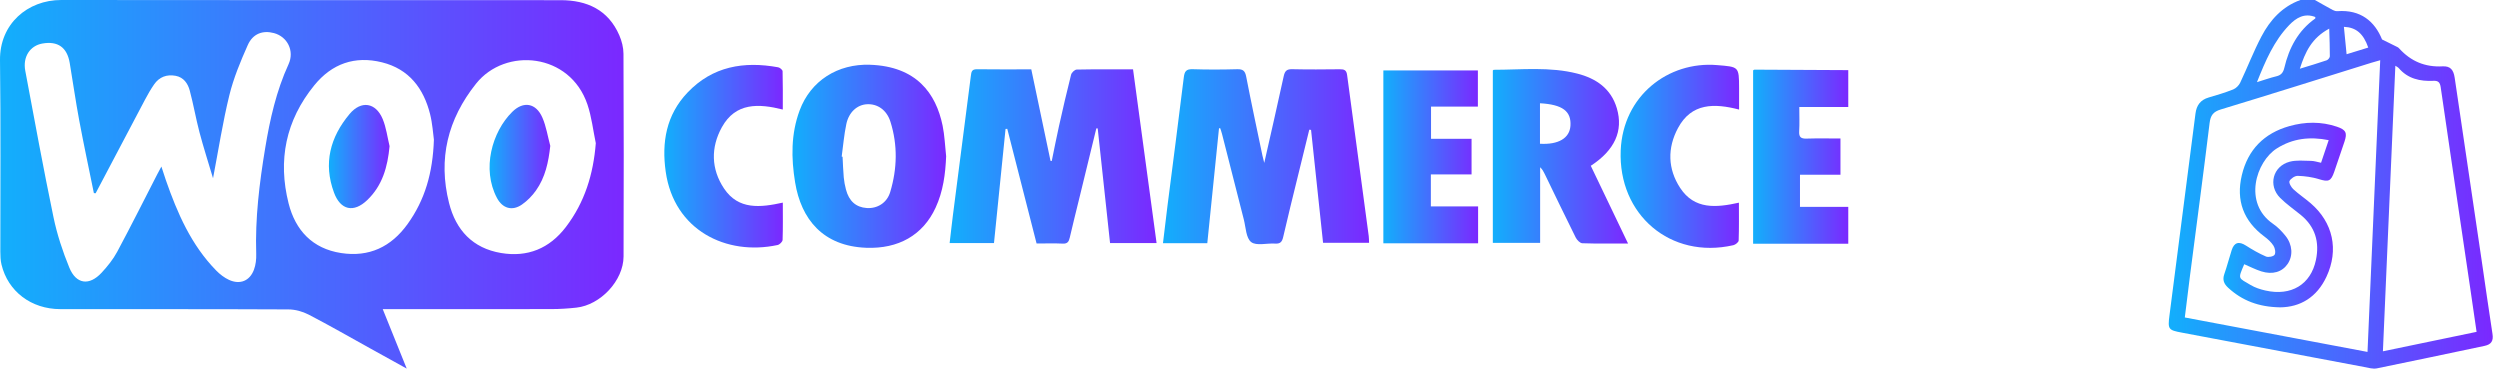 <?xml version="1.0" encoding="UTF-8"?>
<svg xmlns="http://www.w3.org/2000/svg" width="312" height="46" viewBox="0 0 312 46" fill="none">
  <g clip-path="url(#clip0_1379_38913)">
    <path d="M230.664 30.422H218.789V8.788C218.839 8.756 218.891 8.692 218.943 8.692C222.85 8.709 226.757 8.731 230.664 8.752V13.354H224.552C224.552 14.421 224.597 15.405 224.537 16.381C224.493 17.109 224.754 17.32 225.463 17.297C226.863 17.251 228.265 17.284 229.69 17.284V21.807H224.637V25.818H230.664V30.42V30.422Z" fill="url(#paint0_linear_1379_38913)"></path>
    <path d="M47.767 38.583C48.782 41.097 49.716 43.414 50.758 46C49.059 45.062 47.615 44.263 46.173 43.464C43.626 42.054 41.099 40.601 38.515 39.261C37.758 38.87 36.836 38.617 35.987 38.614C26.5 38.567 17.01 38.589 7.523 38.579C3.893 38.575 0.986 36.364 0.185 33.008C0.061 32.488 0.044 31.936 0.042 31.396C0.033 23.444 0.106 15.487 -0 7.533C-0.06 2.983 3.45 -0.006 7.646 8.35988e-06C28.417 0.033 49.188 0.01 69.958 0.021C73.258 0.021 75.908 1.223 77.29 4.406C77.6 5.118 77.808 5.938 77.81 6.711C77.847 15.145 77.855 23.579 77.82 32.013C77.808 35.019 74.937 38.071 71.924 38.394C70.909 38.504 69.885 38.571 68.864 38.573C62.294 38.589 55.722 38.581 49.152 38.581H47.766L47.767 38.583ZM11.936 24.12C11.863 24.112 11.788 24.106 11.715 24.099C11.101 21.073 10.454 18.052 9.886 15.018C9.441 12.639 9.104 10.242 8.701 7.856C8.374 5.908 7.211 5.093 5.289 5.432C3.747 5.705 2.828 7.094 3.152 8.823C4.296 14.925 5.413 21.031 6.676 27.108C7.121 29.25 7.816 31.366 8.648 33.391C9.506 35.486 11.143 35.692 12.682 34.033C13.415 33.241 14.116 32.373 14.624 31.427C16.344 28.223 17.971 24.967 19.635 21.732C19.773 21.462 19.922 21.197 20.141 20.785C20.363 21.459 20.521 21.967 20.696 22.471C22.134 26.598 23.86 30.572 26.981 33.761C27.439 34.229 27.996 34.662 28.587 34.932C29.954 35.554 31.169 35.059 31.691 33.665C31.918 33.058 31.997 32.355 31.976 31.703C31.833 27.249 32.371 22.86 33.096 18.48C33.691 14.885 34.479 11.357 36.012 8.014C36.774 6.347 35.862 4.577 34.192 4.13C32.802 3.759 31.562 4.186 30.922 5.623C30.017 7.654 29.149 9.74 28.622 11.889C27.799 15.239 27.274 18.665 26.586 22.248C25.995 20.259 25.396 18.397 24.895 16.508C24.441 14.785 24.143 13.021 23.68 11.299C23.444 10.417 22.92 9.647 21.915 9.46C20.808 9.254 19.874 9.605 19.229 10.539C18.813 11.141 18.445 11.781 18.102 12.43C16.04 16.321 13.991 20.218 11.938 24.114L11.936 24.12ZM54.151 17.432C54.045 16.691 53.975 15.439 53.675 14.243C52.866 11.024 51.043 8.617 47.683 7.781C44.292 6.938 41.426 7.933 39.214 10.658C35.663 15.027 34.654 19.995 36.018 25.387C36.867 28.743 38.998 31.031 42.563 31.579C46.048 32.117 48.809 30.823 50.868 27.959C53.028 24.955 54.012 21.59 54.151 17.432ZM74.354 17.863C74.017 16.254 73.836 14.592 73.314 13.044C71.136 6.589 63.07 5.852 59.41 10.444C55.866 14.889 54.657 19.824 56.04 25.329C56.891 28.718 58.993 30.98 62.533 31.576C65.841 32.13 68.569 31.021 70.626 28.325C72.977 25.242 74.05 21.745 74.356 17.863H74.354Z" fill="url(#paint1_linear_1379_38913)"></path>
    <path d="M124.049 30.335H118.515C118.654 29.157 118.777 28.002 118.925 26.85C119.67 21.058 120.429 15.266 121.163 9.472C121.226 8.977 121.265 8.634 121.912 8.642C124.122 8.673 126.331 8.654 128.705 8.654C129.506 12.464 130.305 16.271 131.105 20.078C131.157 20.084 131.209 20.088 131.259 20.093C131.557 18.645 131.838 17.192 132.16 15.749C132.639 13.602 133.132 11.457 133.671 9.324C133.739 9.058 134.126 8.688 134.37 8.682C136.673 8.634 138.98 8.654 141.404 8.654C142.385 15.888 143.357 23.078 144.341 30.335H138.535C138.021 25.57 137.507 20.798 136.993 16.026C136.935 16.025 136.877 16.023 136.822 16.021C136.099 18.986 135.377 21.95 134.655 24.915C134.27 26.496 133.87 28.073 133.506 29.658C133.392 30.154 133.223 30.432 132.63 30.403C131.578 30.351 130.521 30.389 129.366 30.389C128.141 25.599 126.924 20.837 125.707 16.077L125.493 16.094C125.014 20.827 124.533 25.558 124.049 30.337V30.335Z" fill="url(#paint2_linear_1379_38913)"></path>
    <path d="M152.131 16.013C151.644 20.785 151.159 25.556 150.67 30.353H145.138C145.326 28.778 145.504 27.243 145.698 25.712C146.38 20.361 147.083 15.014 147.737 9.661C147.828 8.927 148.02 8.609 148.833 8.636C150.689 8.698 152.551 8.688 154.407 8.638C155.131 8.619 155.386 8.852 155.524 9.562C156.162 12.849 156.866 16.125 157.55 19.402C157.608 19.675 157.683 19.943 157.779 20.33C158.613 16.637 159.433 13.084 160.205 9.518C160.346 8.873 160.569 8.619 161.266 8.636C163.252 8.684 165.241 8.667 167.226 8.644C167.755 8.638 168.039 8.754 168.117 9.345C169.005 16.052 169.916 22.756 170.817 29.461C170.85 29.712 170.844 29.966 170.859 30.303H165.119C164.621 25.614 164.12 20.91 163.619 16.208C163.546 16.2 163.471 16.194 163.398 16.186C162.926 18.108 162.452 20.03 161.983 21.952C161.363 24.491 160.725 27.029 160.142 29.579C160.003 30.185 159.78 30.443 159.131 30.399C158.114 30.33 156.805 30.711 156.15 30.212C155.499 29.717 155.48 28.373 155.228 27.391C154.313 23.84 153.418 20.284 152.511 16.729C152.449 16.487 152.362 16.25 152.287 16.011C152.235 16.011 152.183 16.011 152.131 16.011V16.013Z" fill="url(#paint3_linear_1379_38913)"></path>
    <path d="M118.08 19.475C117.991 21.709 117.706 23.879 116.761 25.924C115.168 29.367 112.11 31.071 108.109 30.923C102.71 30.723 99.985 27.362 99.23 22.762C98.733 19.733 98.704 16.714 99.794 13.781C101.181 10.052 104.574 7.947 108.563 8.082C114.367 8.276 116.805 11.644 117.637 15.676C117.893 16.92 117.935 18.208 118.076 19.475H118.08ZM105.043 19.543L105.153 19.562C105.199 20.423 105.224 21.285 105.301 22.144C105.348 22.651 105.446 23.157 105.575 23.65C105.954 25.1 106.821 25.862 108.157 25.961C109.468 26.057 110.689 25.337 111.099 23.964C111.972 21.058 112.047 18.104 111.126 15.193C110.658 13.712 109.507 12.94 108.198 13.009C106.983 13.073 105.937 13.989 105.621 15.484C105.338 16.818 105.228 18.189 105.042 19.545L105.043 19.543Z" fill="url(#paint4_linear_1379_38913)"></path>
    <path d="M198.53 20.692C200.074 23.914 201.6 27.091 203.18 30.389C201.17 30.389 199.32 30.422 197.471 30.357C197.182 30.347 196.799 29.945 196.645 29.635C195.334 27.008 194.067 24.362 192.784 21.721C192.646 21.434 192.501 21.151 192.208 20.871V30.308H186.305V8.8C186.33 8.781 186.378 8.709 186.426 8.709C189.907 8.707 193.418 8.307 196.845 9.185C199.193 9.786 201.062 11.053 201.786 13.527C202.607 16.333 201.521 18.747 198.532 20.69L198.53 20.692ZM192.189 12.884V17.941C194.504 18.075 195.89 17.236 195.992 15.699C196.112 13.88 195.006 13.044 192.189 12.886V12.884Z" fill="url(#paint5_linear_1379_38913)"></path>
    <path d="M172.643 30.364V8.79H184.439V13.304H178.593V17.323H183.651V21.767H178.571V25.76H184.467V30.364H172.641H172.643Z" fill="url(#paint6_linear_1379_38913)"></path>
    <path d="M97.692 13.67C94.651 12.909 91.799 12.792 90.091 15.874C88.688 18.409 88.743 21.101 90.355 23.519C92.159 26.224 94.911 25.899 97.695 25.287C97.695 26.881 97.722 28.414 97.667 29.943C97.659 30.168 97.297 30.524 97.046 30.578C90.621 31.955 84.118 28.722 83.082 21.436C82.56 17.764 83.14 14.348 85.805 11.55C88.932 8.267 92.837 7.618 97.118 8.399C97.332 8.438 97.663 8.719 97.667 8.894C97.709 10.45 97.692 12.008 97.692 13.67Z" fill="url(#paint7_linear_1379_38913)"></path>
    <path d="M217.041 13.674C213.942 12.874 211.1 12.834 209.412 15.982C208.075 18.472 208.129 21.077 209.683 23.45C211.472 26.182 214.198 25.918 217.016 25.294C217.016 26.9 217.041 28.46 216.985 30.018C216.977 30.226 216.582 30.542 216.319 30.601C208.468 32.388 201.929 26.779 202.264 18.765C202.549 11.943 208.202 7.616 214.287 8.124C217.021 8.351 217.027 8.286 217.039 10.993C217.043 11.848 217.039 12.703 217.039 13.674H217.041Z" fill="url(#paint8_linear_1379_38913)"></path>
    <path d="M48.618 18.243C48.374 20.835 47.731 23.153 45.828 24.973C44.136 26.592 42.495 26.23 41.684 24.039C40.329 20.382 41.211 17.114 43.629 14.226C45.075 12.499 46.897 12.79 47.76 14.856C48.202 15.919 48.343 17.109 48.618 18.241V18.243Z" fill="url(#paint9_linear_1379_38913)"></path>
    <path d="M68.675 18.208C68.452 20.247 68.049 22.138 66.888 23.775C66.418 24.438 65.814 25.056 65.147 25.522C63.925 26.377 62.717 26.015 62.022 24.709C60.102 21.102 61.396 16.46 63.931 13.959C65.332 12.574 66.898 12.863 67.687 14.671C68.172 15.782 68.355 17.026 68.675 18.208Z" fill="url(#paint10_linear_1379_38913)"></path>
  </g>
  <g clip-path="url(#clip1_1379_38913)">
    <path d="M288.896 0C289.641 0.419 290.382 0.847 291.134 1.251C291.304 1.343 291.522 1.408 291.71 1.394C294.624 1.179 296.371 2.682 297.279 4.923C298.088 5.323 298.656 5.601 299.223 5.887C299.301 5.926 299.371 5.991 299.431 6.058C300.88 7.652 302.655 8.397 304.832 8.28C305.794 8.23 306.196 8.697 306.344 9.697C307.48 17.367 308.612 25.037 309.742 32.709C310.182 35.7 310.599 38.695 311.063 41.682C311.195 42.532 310.924 42.987 310.077 43.164C305.597 44.099 301.124 45.065 296.638 45.971C296.14 46.072 295.575 45.899 295.05 45.801C287.463 44.375 279.879 42.94 272.292 41.511C270.623 41.197 270.527 41.106 270.747 39.388C271.823 30.983 272.919 22.582 273.995 14.178C274.126 13.147 274.612 12.47 275.634 12.17C276.666 11.869 277.702 11.56 278.701 11.163C279.053 11.022 279.412 10.666 279.576 10.32C280.486 8.405 281.246 6.414 282.233 4.542C283.311 2.496 284.824 0.816 287.096 0C287.696 0 288.295 0 288.894 0L288.896 0ZM297.05 7.515C296.548 7.659 296.234 7.742 295.922 7.84C289.67 9.787 283.426 11.759 277.161 13.658C276.208 13.946 275.876 14.394 275.758 15.358C274.984 21.687 274.139 28.006 273.321 34.332C273.096 36.074 272.888 37.816 272.664 39.619C280.307 41.061 287.845 42.484 295.465 43.92C295.996 31.741 296.519 19.694 297.05 7.515ZM298.94 8.202C298.42 20.14 297.905 31.936 297.387 43.843C301.333 43.023 305.16 42.227 309.077 41.415C308.816 39.608 308.565 37.866 308.308 36.126C307.068 27.712 305.817 19.3 304.599 10.885C304.51 10.275 304.281 10.06 303.698 10.087C302.023 10.165 300.49 9.836 299.342 8.475C299.275 8.396 299.164 8.352 298.94 8.204V8.202ZM281.67 10.251C282.611 9.962 283.34 9.701 284.089 9.522C284.688 9.379 284.943 9.06 285.085 8.461C285.67 5.982 286.804 3.825 288.943 2.309C288.968 2.291 288.947 2.208 288.947 2.121C287.593 1.603 286.571 2.215 285.685 3.137C283.786 5.116 282.733 7.578 281.67 10.249V10.251ZM290.687 3.574C288.504 4.747 287.69 6.48 287.022 8.576C288.275 8.19 289.329 7.883 290.365 7.527C290.542 7.468 290.764 7.199 290.764 7.026C290.771 5.944 290.723 4.863 290.687 3.572V3.574ZM292.519 3.349C292.629 4.46 292.737 5.571 292.855 6.769C293.772 6.488 294.662 6.213 295.557 5.937C294.959 4.186 294.024 3.408 292.519 3.349Z" fill="url(#paint11_linear_1379_38913)"></path>
    <path d="M284.553 38.355C281.883 38.312 279.812 37.521 278.061 35.897C277.547 35.42 277.345 34.922 277.59 34.22C277.937 33.232 278.191 32.214 278.513 31.218C278.829 30.236 279.424 30.09 280.296 30.649C281.096 31.162 281.928 31.64 282.796 32.014C283.089 32.14 283.731 32.014 283.87 31.792C284.031 31.534 283.923 30.969 283.731 30.665C283.452 30.223 283.029 29.844 282.603 29.526C279.986 27.582 279.031 25.014 279.78 21.862C280.538 18.67 282.571 16.625 285.713 15.739C287.681 15.185 289.677 15.149 291.641 15.811C292.782 16.197 292.961 16.578 292.587 17.69C292.168 18.938 291.744 20.185 291.316 21.43C290.901 22.638 290.593 22.725 289.394 22.356C288.553 22.098 287.648 21.974 286.766 21.947C286.41 21.936 285.892 22.27 285.733 22.589C285.625 22.806 285.932 23.36 286.199 23.606C286.878 24.234 287.656 24.754 288.361 25.357C291.165 27.759 291.912 31.178 290.342 34.537C289.141 37.106 287.073 38.335 284.554 38.357L284.553 38.355ZM280.08 32.976C279.255 34.893 279.338 34.648 280.879 35.57C281.433 35.902 282.085 36.111 282.719 36.256C285.943 36.989 288.39 35.501 289.028 32.449C289.497 30.205 288.943 28.297 287.13 26.817C286.273 26.116 285.351 25.481 284.571 24.703C283.018 23.156 283.645 20.732 285.762 20.18C286.601 19.961 287.533 20.064 288.421 20.077C288.824 20.082 289.224 20.225 289.668 20.313C289.988 19.362 290.291 18.465 290.62 17.49C288.26 17.024 286.136 17.268 284.152 18.52C281.549 20.163 279.906 25.348 283.683 27.94C284.266 28.34 284.78 28.877 285.226 29.431C286.116 30.537 286.188 31.924 285.497 32.94C284.814 33.944 283.618 34.312 282.208 33.866C281.479 33.635 280.789 33.276 280.08 32.974V32.976Z" fill="url(#paint12_linear_1379_38913)"></path>
  </g>
  <defs>
    <linearGradient id="paint0_linear_1379_38913" x1="218.789" y1="19.558" x2="230.664" y2="19.558" gradientUnits="userSpaceOnUse">
      <stop stop-color="#12AFFC"></stop>
      <stop offset="1" stop-color="#7B28FF"></stop>
    </linearGradient>
    <linearGradient id="paint1_linear_1379_38913" x1="-0.001" y1="23.001" x2="77.842" y2="23.001" gradientUnits="userSpaceOnUse">
      <stop stop-color="#12AFFC"></stop>
      <stop offset="1" stop-color="#7B28FF"></stop>
    </linearGradient>
    <linearGradient id="paint2_linear_1379_38913" x1="118.515" y1="19.524" x2="144.341" y2="19.524" gradientUnits="userSpaceOnUse">
      <stop stop-color="#12AFFC"></stop>
      <stop offset="1" stop-color="#7B28FF"></stop>
    </linearGradient>
    <linearGradient id="paint3_linear_1379_38913" x1="145.138" y1="19.555" x2="170.859" y2="19.555" gradientUnits="userSpaceOnUse">
      <stop stop-color="#12AFFC"></stop>
      <stop offset="1" stop-color="#7B28FF"></stop>
    </linearGradient>
    <linearGradient id="paint4_linear_1379_38913" x1="98.9" y1="19.504" x2="118.08" y2="19.504" gradientUnits="userSpaceOnUse">
      <stop stop-color="#12AFFC"></stop>
      <stop offset="1" stop-color="#7B28FF"></stop>
    </linearGradient>
    <linearGradient id="paint5_linear_1379_38913" x1="186.305" y1="19.508" x2="203.18" y2="19.508" gradientUnits="userSpaceOnUse">
      <stop stop-color="#12AFFC"></stop>
      <stop offset="1" stop-color="#7B28FF"></stop>
    </linearGradient>
    <linearGradient id="paint6_linear_1379_38913" x1="172.641" y1="19.578" x2="184.467" y2="19.578" gradientUnits="userSpaceOnUse">
      <stop stop-color="#12AFFC"></stop>
      <stop offset="1" stop-color="#7B28FF"></stop>
    </linearGradient>
    <linearGradient id="paint7_linear_1379_38913" x1="82.908" y1="19.495" x2="97.702" y2="19.495" gradientUnits="userSpaceOnUse">
      <stop stop-color="#12AFFC"></stop>
      <stop offset="1" stop-color="#7B28FF"></stop>
    </linearGradient>
    <linearGradient id="paint8_linear_1379_38913" x1="202.251" y1="19.509" x2="217.041" y2="19.509" gradientUnits="userSpaceOnUse">
      <stop stop-color="#12AFFC"></stop>
      <stop offset="1" stop-color="#7B28FF"></stop>
    </linearGradient>
    <linearGradient id="paint9_linear_1379_38913" x1="41.047" y1="19.537" x2="48.618" y2="19.537" gradientUnits="userSpaceOnUse">
      <stop stop-color="#12AFFC"></stop>
      <stop offset="1" stop-color="#7B28FF"></stop>
    </linearGradient>
    <linearGradient id="paint10_linear_1379_38913" x1="61.101" y1="19.537" x2="68.675" y2="19.537" gradientUnits="userSpaceOnUse">
      <stop stop-color="#12AFFC"></stop>
      <stop offset="1" stop-color="#7B28FF"></stop>
    </linearGradient>
    <linearGradient id="paint11_linear_1379_38913" x1="270.661" y1="23.002" x2="311.095" y2="23.002" gradientUnits="userSpaceOnUse">
      <stop stop-color="#12AFFC"></stop>
      <stop offset="1" stop-color="#7B28FF"></stop>
    </linearGradient>
    <linearGradient id="paint12_linear_1379_38913" x1="277.486" y1="26.838" x2="292.763" y2="26.838" gradientUnits="userSpaceOnUse">
      <stop stop-color="#12AFFC"></stop>
      <stop offset="1" stop-color="#7B28FF"></stop>
    </linearGradient>
    <clipPath id="clip0_1379_38913">
      <rect width="230.664" height="46" fill="white"></rect>
    </clipPath>
    <clipPath id="clip1_1379_38913">
      <rect width="40.433" height="46" fill="white" transform="translate(270.664)"></rect>
    </clipPath>
  </defs>
</svg>
